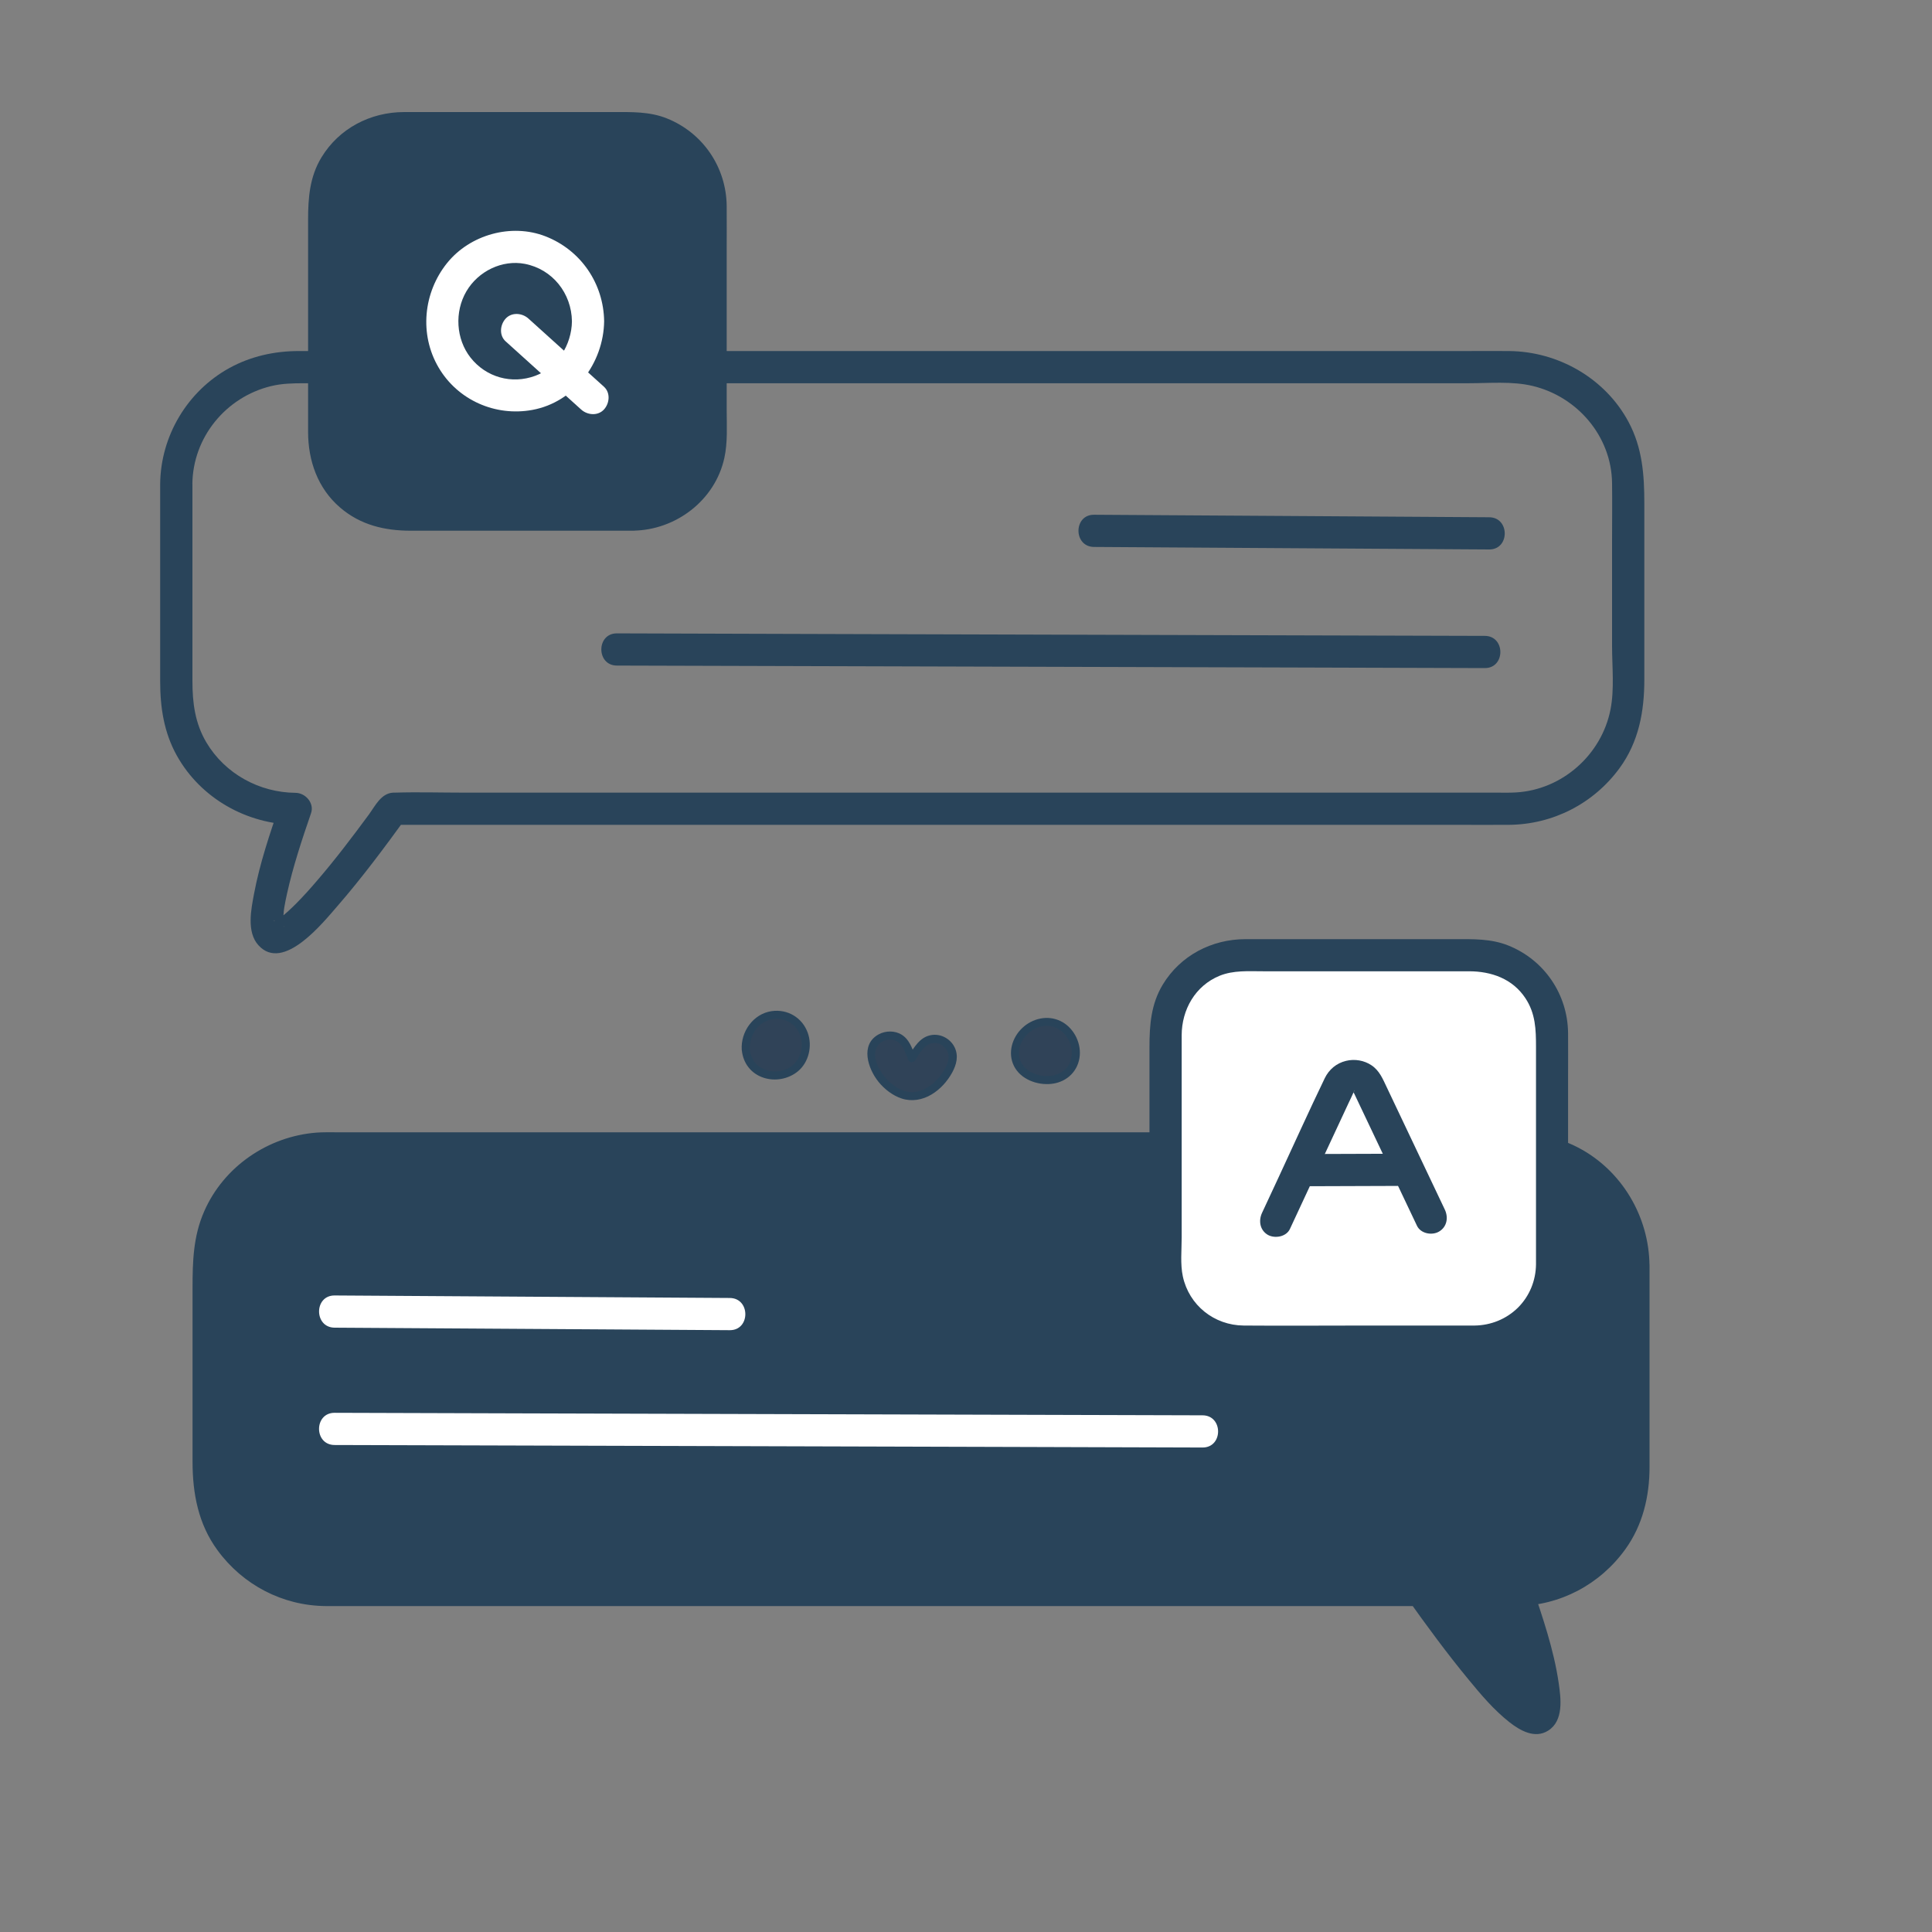 <svg xmlns="http://www.w3.org/2000/svg" xmlns:xlink="http://www.w3.org/1999/xlink" id="Layer_1" x="0px" y="0px" viewBox="0 0 300 300" style="enable-background:new 0 0 300 300;" xml:space="preserve"><rect x="0" y="0" width="300" height="300" fill="#808080" stroke="none"/><style type="text/css">	.st0{fill:#29445A;}	.st1{fill:#FFFFFF;}	.st2{fill:#304358;}</style><g>	<g>		<path class="st0" d="M98.34,79.9H62.33c-6.6,0-12-5.4-12-12V31.88c0-6.6,5.4-12,12-12h36.01c6.6,0,12,5.4,12,12V67.9   C110.34,74.5,104.94,79.9,98.34,79.9z"></path>		<g>			<path class="st0" d="M98.34,77.4c-5.67,0-11.34,0-17.01,0c-6.29,0-12.58,0.05-18.87,0c-4.57-0.04-8.47-3.14-9.44-7.63    c-0.41-1.9-0.18-4.1-0.18-6.04c0-7.92,0-15.85,0-23.77c0-2.55,0-5.1,0-7.64c0.01-3.96,2.1-7.68,5.88-9.23    c2.16-0.88,4.49-0.7,6.77-0.7c3.59,0,7.19,0,10.78,0c7.06,0,14.12,0,21.18,0c3.46,0,6.76,1.15,8.76,4.17    c1.58,2.38,1.65,4.87,1.65,7.58c0,7.64,0,15.28,0,22.92c0,3.1,0,6.21,0,9.31c0,0.51,0.01,1.02,0,1.53    c-0.03,2.53-1,4.91-2.79,6.71C103.25,76.4,100.87,77.36,98.34,77.4c-3.21,0.05-3.22,5.05,0,5c6.63-0.1,12.71-4.73,14.14-11.3    c0.53-2.43,0.36-4.98,0.36-7.45c0-8.24,0-16.48,0-24.72c0-2.31,0.02-4.63,0-6.94c-0.06-6.01-3.67-11.34-9.25-13.59    c-2.72-1.1-5.54-1-8.39-1c-3.8,0-7.6,0-11.39,0c-7.02,0-14.05-0.01-21.07,0c-5.23,0.01-10.09,2.53-12.83,7.05    c-1.83,3.02-2.07,6.29-2.07,9.69c0,7.98,0,15.96,0,23.95c0,2.99,0,5.97,0,8.96c0,4.48,1.49,8.77,4.97,11.76    c3.18,2.73,6.94,3.6,11.01,3.6c3.28,0,6.55,0,9.83,0c7.72,0,15.45,0,23.17,0c0.51,0,1.02,0,1.53,0    C101.56,82.4,101.57,77.4,98.34,77.4z"></path>		</g>	</g>	<g>		<path class="st0" d="M253.63,196.48v32.25c0,9.99-8.17,18.16-18.16,18.16c4.13,12.23,5.31,18.83,3.53,19.76   c-2.09,1.09-8.22-5.49-18.37-19.76H50.54c-9.99,0-18.16-8.17-18.16-18.16v-32.25c0-9.99,8.17-18.16,18.16-18.16h184.93   C245.46,178.32,253.63,186.49,253.63,196.48z"></path>		<g>			<path class="st0" d="M251.13,196.48c0,6.16,0,12.32,0,18.49c0,3.69,0,7.38,0,11.07c0,2.99,0,5.86-1.19,8.7    c-2.42,5.81-8.22,9.6-14.47,9.66c-1.55,0.01-2.94,1.6-2.41,3.16c1.4,4.15,2.76,8.35,3.69,12.64c0.15,0.7,0.28,1.39,0.4,2.09    c0.11,0.62,0.01-0.12,0.06,0.46c0.03,0.3,0.06,0.6,0.08,0.9c0.02,0.44-0.04,0.88-0.01,1.31c0.02,0.35,0.16-0.6-0.03,0.03    c-0.18,0.63,0.2-0.32,0.05-0.07c0.1-0.16,0.46-0.5,0.85-0.61c-0.24,0.06,0.78-0.04,0.31-0.05c-0.1,0,0.7,0.18,0.17,0    c-0.5-0.16,0.38,0.26,0.12,0.07c-0.12-0.09-0.29-0.15-0.42-0.22c-0.16-0.09-0.3-0.19-0.45-0.29c-0.4-0.26-0.33-0.24-0.17-0.11    c-2.06-1.68-3.83-3.7-5.54-5.73c-2.71-3.23-5.23-6.61-7.7-10.02c-1.11-1.53-2.03-3.52-4.12-3.59c-1.16-0.04-2.33,0-3.49,0    c-5.73,0-11.46,0-17.2,0c-9.03,0-18.07,0-27.1,0c-10.78,0-21.57,0-32.35,0c-10.96,0-21.91,0-32.87,0c-9.65,0-19.29,0-28.94,0    c-6.83,0-13.67,0-20.5,0c-3.04,0-6.23,0.26-9.26-0.1c-6.94-0.82-12.69-6.55-13.62-13.46c-0.42-3.07-0.12-6.36-0.12-9.44    c0-8.3-0.07-16.6,0-24.9c0.06-7.13,4.96-13.44,11.89-15.2c1.68-0.43,3.35-0.46,5.06-0.46c4.3,0,8.6,0,12.89,0    c7.82,0,15.65,0,23.47,0c10.11,0,20.22,0,30.33,0c11.03,0,22.06,0,33.09,0c10.7,0,21.39,0,32.09,0c9.11,0,18.21,0,27.32,0    c6.16,0,12.32,0,18.47,0c3.39,0,7.11-0.33,10.39,0.64C246.51,183.41,251.06,189.62,251.13,196.48c0.03,3.22,5.03,3.22,5,0    c-0.07-7.58-4.31-14.76-11.07-18.28c-3.17-1.65-6.61-2.38-10.16-2.38c-3.41,0-6.81,0-10.22,0c-6.79,0-13.59,0-20.38,0    c-9.13,0-18.26,0-27.39,0c-10.3,0-20.6,0-30.89,0c-10.44,0-20.88,0-31.33,0c-9.44,0-18.88,0-28.32,0c-7.33,0-14.66,0-21.98,0    c-4.1,0-8.2,0-12.3,0c-0.98,0-1.96-0.02-2.93,0.05c-7.53,0.58-14.4,5.26-17.45,12.22c-1.71,3.89-1.81,7.81-1.81,11.94    c0,4.69,0,9.38,0,14.07c0,4.29,0,8.58,0,12.87c0,4.92,0.88,9.66,3.86,13.73c3.95,5.41,10.13,8.64,16.84,8.69    c0.79,0.01,1.59,0,2.38,0c4.79,0,9.58,0,14.37,0c8.02,0,16.03,0,24.05,0c9.92,0,19.85,0,29.77,0c10.48,0,20.96,0,31.44,0    c9.82,0,19.63,0,29.45,0c7.8,0,15.6,0,23.4,0c4.47,0,8.93,0,13.4,0c0.59,0,1.18,0,1.78,0c-0.72-0.41-1.44-0.83-2.16-1.24    c3.06,4.3,6.19,8.57,9.55,12.64c1.93,2.35,3.94,4.73,6.34,6.62c1.67,1.31,3.96,2.63,6.03,1.32c2.44-1.54,1.98-5,1.63-7.42    c-0.75-5.14-2.49-10.18-4.14-15.08c-0.8,1.05-1.61,2.11-2.41,3.16c6.76-0.06,12.96-3.35,16.9-8.82    c2.71-3.76,3.76-8.22,3.76-12.79c0-7.8,0-15.6,0-23.41c0-2.63,0-5.26,0-7.88C256.13,193.26,251.13,193.26,251.13,196.48z"></path>		</g>	</g>	<g>		<g>			<path class="st0" d="M24.87,75.17c0,6.57,0,13.14,0,19.71c0,3.63,0,7.26,0,10.89c0,4.07,0.58,7.96,2.6,11.58    c3.7,6.62,10.87,10.65,18.4,10.72c-0.8-1.05-1.61-2.11-2.41-3.16c-1.56,4.53-3.12,9.14-4.01,13.86    c-0.46,2.44-1.19,5.96,0.69,8.02c3.86,4.24,10.06-3.58,12.26-6.1c3.83-4.41,7.33-9.12,10.76-13.85    c-0.72,0.41-1.44,0.83-2.16,1.24c2.45,0,4.89,0,7.34,0c6.46,0,12.91,0,19.37,0c9.14,0,18.29,0,27.43,0c10.51,0,21.02,0,31.52,0    c10.55,0,21.1,0,31.65,0c9.27,0,18.53,0,27.8,0c6.64,0,13.28,0,19.93,0c2.75,0,5.5,0.02,8.25,0c6.83-0.05,13.16-3.29,17.19-8.8    c2.99-4.09,3.85-8.81,3.85-13.75c0-9.12,0-18.25,0-27.37c0-4.42-0.3-8.62-2.45-12.64c-3.62-6.78-10.93-10.95-18.56-11.01    c-2.26-0.02-4.53,0-6.8,0c-6.05,0-12.1,0-18.15,0c-8.72,0-17.43,0-26.15,0c-10.26,0-20.53,0-30.79,0c-10.69,0-21.39,0-32.08,0    c-10,0-20.01,0-30.01,0c-8.2,0-16.39,0-24.59,0c-5.27,0-10.54,0-15.81,0c-1.18,0-2.37,0-3.55,0c-3.77,0-7.45,0.81-10.78,2.64    C29.08,60.75,24.94,67.71,24.87,75.17c-0.03,3.22,4.97,3.22,5,0c0.07-7.25,5.19-13.5,12.2-15.21c1.71-0.42,3.41-0.45,5.14-0.45    c4.37,0,8.74,0,13.11,0c7.93,0,15.87,0,23.8,0c10.25,0,20.5,0,30.76,0c11.19,0,22.39,0,33.58,0c10.91,0,21.82,0,32.73,0    c9.28,0,18.55,0,27.83,0c6.32,0,12.63,0,18.95,0c3.22,0,6.83-0.34,9.98,0.41c6.98,1.65,12.28,7.83,12.37,15.08    c0.04,3.02,0,6.04,0,9.06c0,5.41,0,10.82,0,16.23c0,3.18,0.38,6.73-0.24,9.87c-1.38,7.04-7.51,12.49-14.71,12.89    c-1,0.06-2.01,0.03-3,0.03c-4.99,0-9.98,0-14.97,0c-8.59,0-17.18,0-25.77,0c-10.67,0-21.34,0-32,0c-11.25,0-22.5,0-33.75,0    c-10.25,0-20.5,0-30.74,0c-7.69,0-15.39,0-23.08,0c-3.58,0-7.18-0.11-10.76,0c-0.09,0-0.17,0-0.26,0    c-1.87,0.11-2.77,2.04-3.76,3.4c-2.59,3.52-5.24,7.01-8.1,10.33c-1.01,1.18-2.05,2.34-3.15,3.45c-0.41,0.41-0.83,0.82-1.26,1.21    c-0.19,0.17-0.38,0.34-0.58,0.51c-0.09,0.08-0.19,0.15-0.28,0.23c-0.43,0.37,0.13-0.09-0.02,0.02c-0.31,0.22-0.62,0.42-0.95,0.62    c-0.09,0.05-0.64,0.31-0.17,0.11c0.48-0.21-0.07,0.05-0.17,0.04c-0.55-0.05,0.62-0.03,0.21-0.03c-0.43,0,0.7,0.15,0.31,0.04    c0.28,0.08,0.53,0.24,0.72,0.42c-0.29-0.27,0.39,0.58,0.11,0.12c0.41,0.69,0.1,0.33,0.06,0.04c-0.07-0.55-0.01,0.63-0.01,0.01    c0-0.45-0.03-0.89,0-1.34c0.02-0.3,0.05-0.61,0.08-0.91c0.01-0.1,0.07-0.48,0,0c0.02-0.16,0.05-0.32,0.07-0.47    c0.12-0.71,0.26-1.41,0.42-2.12c0.94-4.24,2.32-8.39,3.73-12.49c0.54-1.57-0.87-3.15-2.41-3.16c-5.63-0.05-10.94-2.95-13.84-7.82    c-1.77-2.98-2.17-6.16-2.17-9.54c0-7.7,0-15.4,0-23.1c0-2.48,0-4.97,0-7.45C29.87,71.95,24.87,71.94,24.87,75.17z"></path>		</g>	</g>	<g>		<path class="st1" d="M228.99,208.33h-36.01c-6.6,0-12-5.4-12-12v-36.01c0-6.6,5.4-12,12-12h36.01c6.6,0,12,5.4,12,12v36.01   C240.99,202.93,235.59,208.33,228.99,208.33z"></path>		<g>			<path class="st0" d="M228.99,205.83c-5.67,0-11.34,0-17.01,0c-6.29,0-12.58,0.05-18.87,0c-4.57-0.04-8.47-3.14-9.44-7.63    c-0.41-1.9-0.18-4.1-0.18-6.04c0-7.92,0-15.85,0-23.77c0-2.55,0-5.1,0-7.64c0.01-3.96,2.1-7.68,5.88-9.23    c2.16-0.88,4.49-0.7,6.77-0.7c3.59,0,7.19,0,10.78,0c7.06,0,14.12,0,21.18,0c3.46,0,6.76,1.15,8.76,4.17    c1.58,2.38,1.65,4.87,1.65,7.58c0,7.64,0,15.28,0,22.92c0,3.1,0,6.21,0,9.31c0,0.51,0.01,1.02,0,1.53    c-0.03,2.53-1,4.91-2.79,6.71C233.9,204.83,231.52,205.79,228.99,205.83c-3.21,0.05-3.22,5.05,0,5    c6.63-0.1,12.71-4.73,14.14-11.3c0.53-2.43,0.36-4.98,0.36-7.45c0-8.24,0-16.48,0-24.72c0-2.31,0.02-4.63,0-6.94    c-0.06-6.01-3.67-11.34-9.25-13.59c-2.72-1.1-5.54-1-8.39-1c-3.8,0-7.6,0-11.39,0c-7.02,0-14.05-0.01-21.07,0    c-5.23,0.01-10.09,2.53-12.83,7.05c-1.83,3.02-2.07,6.29-2.07,9.69c0,7.98,0,15.96,0,23.95c0,2.99,0,5.97,0,8.96    c0,4.48,1.49,8.77,4.97,11.76c3.18,2.73,6.94,3.6,11.01,3.6c3.28,0,6.55,0,9.83,0c7.72,0,15.45,0,23.17,0c0.51,0,1.02,0,1.53,0    C232.21,210.83,232.21,205.83,228.99,205.83z"></path>		</g>	</g>	<g>		<g>			<path class="st1" d="M51.96,206.16c20.45,0.13,40.91,0.26,61.36,0.39c3.22,0.02,3.22-4.98,0-5c-20.45-0.13-40.91-0.26-61.36-0.39    C48.74,201.14,48.74,206.14,51.96,206.16L51.96,206.16z"></path>		</g>	</g>	<g>		<g>			<path class="st1" d="M51.96,224.38c17.55,0.05,35.11,0.1,52.66,0.15c17.47,0.05,34.94,0.1,52.41,0.15    c9.9,0.03,19.8,0.06,29.7,0.09c3.22,0.01,3.22-4.99,0-5c-17.55-0.05-35.11-0.1-52.66-0.15c-17.47-0.05-34.94-0.1-52.41-0.15    c-9.9-0.03-19.8-0.06-29.7-0.09C48.74,219.37,48.73,224.37,51.96,224.38L51.96,224.38z"></path>		</g>	</g>	<g>		<path class="st0" d="M169.88,82.43c20.45,0.13,40.91,0.26,61.36,0.39"></path>		<g>			<path class="st0" d="M169.88,84.93c20.45,0.13,40.91,0.26,61.36,0.39c3.22,0.02,3.22-4.98,0-5c-20.45-0.13-40.91-0.26-61.36-0.39    C166.66,79.91,166.66,84.91,169.88,84.93L169.88,84.93z"></path>		</g>	</g>	<g>		<path class="st0" d="M95.79,100.85c44.93,0.13,89.85,0.26,134.78,0.39"></path>		<g>			<path class="st0" d="M95.79,103.35c17.55,0.05,35.11,0.1,52.66,0.15c17.47,0.05,34.94,0.1,52.41,0.15    c9.9,0.03,19.8,0.06,29.7,0.09c3.22,0.01,3.22-4.99,0-5c-17.55-0.05-35.11-0.1-52.66-0.15c-17.47-0.05-34.94-0.1-52.41-0.15    c-9.9-0.03-19.8-0.06-29.7-0.09C92.57,98.34,92.57,103.34,95.79,103.35L95.79,103.35z"></path>		</g>	</g>	<g>		<g>			<path class="st1" d="M88.81,49.89c-0.05,3.69-2.28,7.21-5.71,8.47c-3.63,1.34-7.63,0.24-10.05-2.85    c-2.24-2.86-2.5-7.08-0.63-10.27c1.84-3.14,5.56-4.94,9.07-4.27C85.8,41.8,88.75,45.55,88.81,49.89c0.04,3.21,5.04,3.22,5,0    c-0.08-5.88-3.62-11.05-9.1-13.19c-5.31-2.07-11.73-0.27-15.29,4.15c-3.69,4.59-4.33,11.08-1.32,16.21    c2.97,5.07,8.82,7.65,14.57,6.59c6.53-1.2,11.05-7.29,11.14-13.77C93.86,46.67,88.86,46.67,88.81,49.89z"></path>		</g>	</g>	<g>		<g>			<path class="st1" d="M78.52,53.01c3.91,3.53,7.82,7.05,11.72,10.58c0.97,0.88,2.59,1.03,3.54,0c0.88-0.96,1.04-2.6,0-3.54    c-3.91-3.53-7.82-7.05-11.72-10.58c-0.97-0.88-2.59-1.03-3.54,0C77.64,50.43,77.48,52.08,78.52,53.01L78.52,53.01z"></path>		</g>	</g>	<g>		<g>			<path class="st0" d="M200.3,190.83c1.91-4.11,3.83-8.22,5.74-12.33c1.12-2.4,2.24-4.81,3.36-7.21c0.24-0.52,0.51-1.04,0.74-1.58    c0.01-0.02,0.03-0.05,0.03-0.07c0.27-0.81,0.07,0.03,0.01-0.09c-0.02-0.04-0.55,0.33,0.04,0.01c-0.23,0.12-0.1,0.04,0.09,0.02    c-0.06-0.01-0.11-0.01-0.17-0.02c0.29,0.08,0.32,0.09,0.1,0.03c-0.04,0.03-0.17-0.19-0.17-0.19c0.2,0.36,0.36,0.73,0.54,1.1    c3.14,6.61,6.28,13.23,9.42,19.84c0.58,1.22,2.33,1.54,3.42,0.9c1.25-0.73,1.48-2.2,0.9-3.42c-3-6.33-6.01-12.65-9.01-18.98    c-0.62-1.3-1.13-2.59-2.37-3.42c-1.14-0.77-2.62-1.02-3.96-0.69c-1.48,0.36-2.64,1.33-3.3,2.69c-2.45,5.08-4.77,10.23-7.15,15.35    c-0.86,1.85-1.73,3.71-2.59,5.56c-0.57,1.22-0.34,2.69,0.9,3.42C197.96,192.36,199.73,192.06,200.3,190.83L200.3,190.83z"></path>		</g>	</g>	<g>		<g>			<path class="st0" d="M216.95,179.15c-4.91,0.02-9.81,0.03-14.72,0.05c-1.31,0-2.56,1.15-2.5,2.5c0.06,1.35,1.1,2.5,2.5,2.5    c4.91-0.02,9.81-0.03,14.72-0.05c1.31,0,2.56-1.15,2.5-2.5C219.39,180.3,218.35,179.15,216.95,179.15L216.95,179.15z"></path>		</g>	</g>	<g>		<path class="st2" d="M141.58,164.3c0.45-0.67,0.72-1.09,1-1.5c0.95-1.4,2.51-1.87,3.82-1.16c1.39,0.75,1.93,2.39,1.22,3.93   c-0.7,1.52-1.71,2.82-3.13,3.74c-1.79,1.16-3.7,1.25-5.52,0.13c-1.75-1.07-2.98-2.63-3.58-4.62c-0.51-1.68,0.26-3.33,1.75-3.83   c1.7-0.57,3.26,0.26,3.89,2.05C141.16,163.36,141.32,163.69,141.58,164.3z"></path>		<g>			<path class="st0" d="M142.12,164.62c0.58-0.87,1.12-2,2.1-2.47c0.96-0.46,2.09-0.12,2.69,0.74c0.66,0.95,0.39,2.01-0.12,2.95    c-0.55,1.01-1.27,1.93-2.19,2.63c-1.05,0.79-2.34,1.3-3.67,1.06c-1.18-0.21-2.24-0.94-3.07-1.78c-1.29-1.29-2.91-4-1.34-5.65    c0.72-0.76,2-0.9,2.87-0.34c0.93,0.61,1.24,1.87,1.66,2.84c0.32,0.74,1.39,0.1,1.08-0.63c-0.53-1.23-0.91-2.54-2.1-3.29    c-1.08-0.68-2.52-0.66-3.62-0.05c-2.88,1.6-1.63,5.32-0.01,7.34c0.93,1.15,2.21,2.15,3.62,2.61c1.56,0.51,3.24,0.21,4.63-0.63    c1.35-0.81,2.44-2.02,3.2-3.4c0.68-1.24,1.03-2.61,0.37-3.95c-0.67-1.35-2.21-2.15-3.69-1.86c-1.73,0.33-2.57,1.9-3.47,3.24    C140.6,164.66,141.68,165.28,142.12,164.62z"></path>		</g>	</g>	<g>		<path class="st2" d="M115.82,163.06c-0.22-2.58,1.63-5.34,4.62-5.48c3.56-0.17,5.61,3.49,4.29,6.64   C122.98,168.35,116.22,167.82,115.82,163.06z"></path>		<g>			<path class="st0" d="M116.44,163.06c-0.14-1.93,0.93-3.97,2.82-4.62c1.87-0.65,3.88,0.08,4.78,1.85c0.79,1.53,0.55,3.6-0.66,4.85    c-0.98,1.01-2.49,1.43-3.87,1.17C117.86,165.99,116.6,164.77,116.44,163.06c-0.07-0.79-1.33-0.8-1.25,0    c0.19,2.03,1.44,3.66,3.38,4.29c1.79,0.59,3.85,0.21,5.31-0.98c1.71-1.4,2.29-3.94,1.55-5.99c-0.84-2.36-3.14-3.73-5.62-3.37    c-2.86,0.42-4.83,3.22-4.63,6.04C115.25,163.86,116.5,163.87,116.44,163.06z"></path>		</g>	</g>	<g>		<path class="st2" d="M163.27,167.68c-2.63,0.33-5.66-1.21-5.68-4.13c-0.02-2.98,3.18-5.54,6.05-4.73   c2.56,0.72,4.03,3.67,3.18,6.17C166.26,166.62,164.83,167.48,163.27,167.68z"></path>		<g>			<path class="st0" d="M163.27,167.05c-1.56,0.18-3.3-0.26-4.34-1.51c-1.08-1.3-0.84-3.16,0.14-4.45c1-1.31,2.76-2.14,4.4-1.68    c1.62,0.45,2.78,2,2.94,3.65c0.09,0.96-0.12,1.98-0.75,2.73c-0.64,0.78-1.59,1.14-2.56,1.28c-0.34,0.05-0.51,0.47-0.44,0.77    c0.1,0.36,0.44,0.48,0.77,0.44c2.34-0.32,4.06-2.06,4.24-4.43c0.16-2.13-1.05-4.35-2.97-5.29c-2.02-0.99-4.38-0.44-5.98,1.08    c-1.57,1.49-2.27,3.87-1.28,5.87c1.03,2.09,3.63,3.04,5.84,2.79c0.34-0.04,0.62-0.26,0.62-0.62    C163.89,167.37,163.6,167.02,163.27,167.05z"></path>		</g>	</g></g></svg>